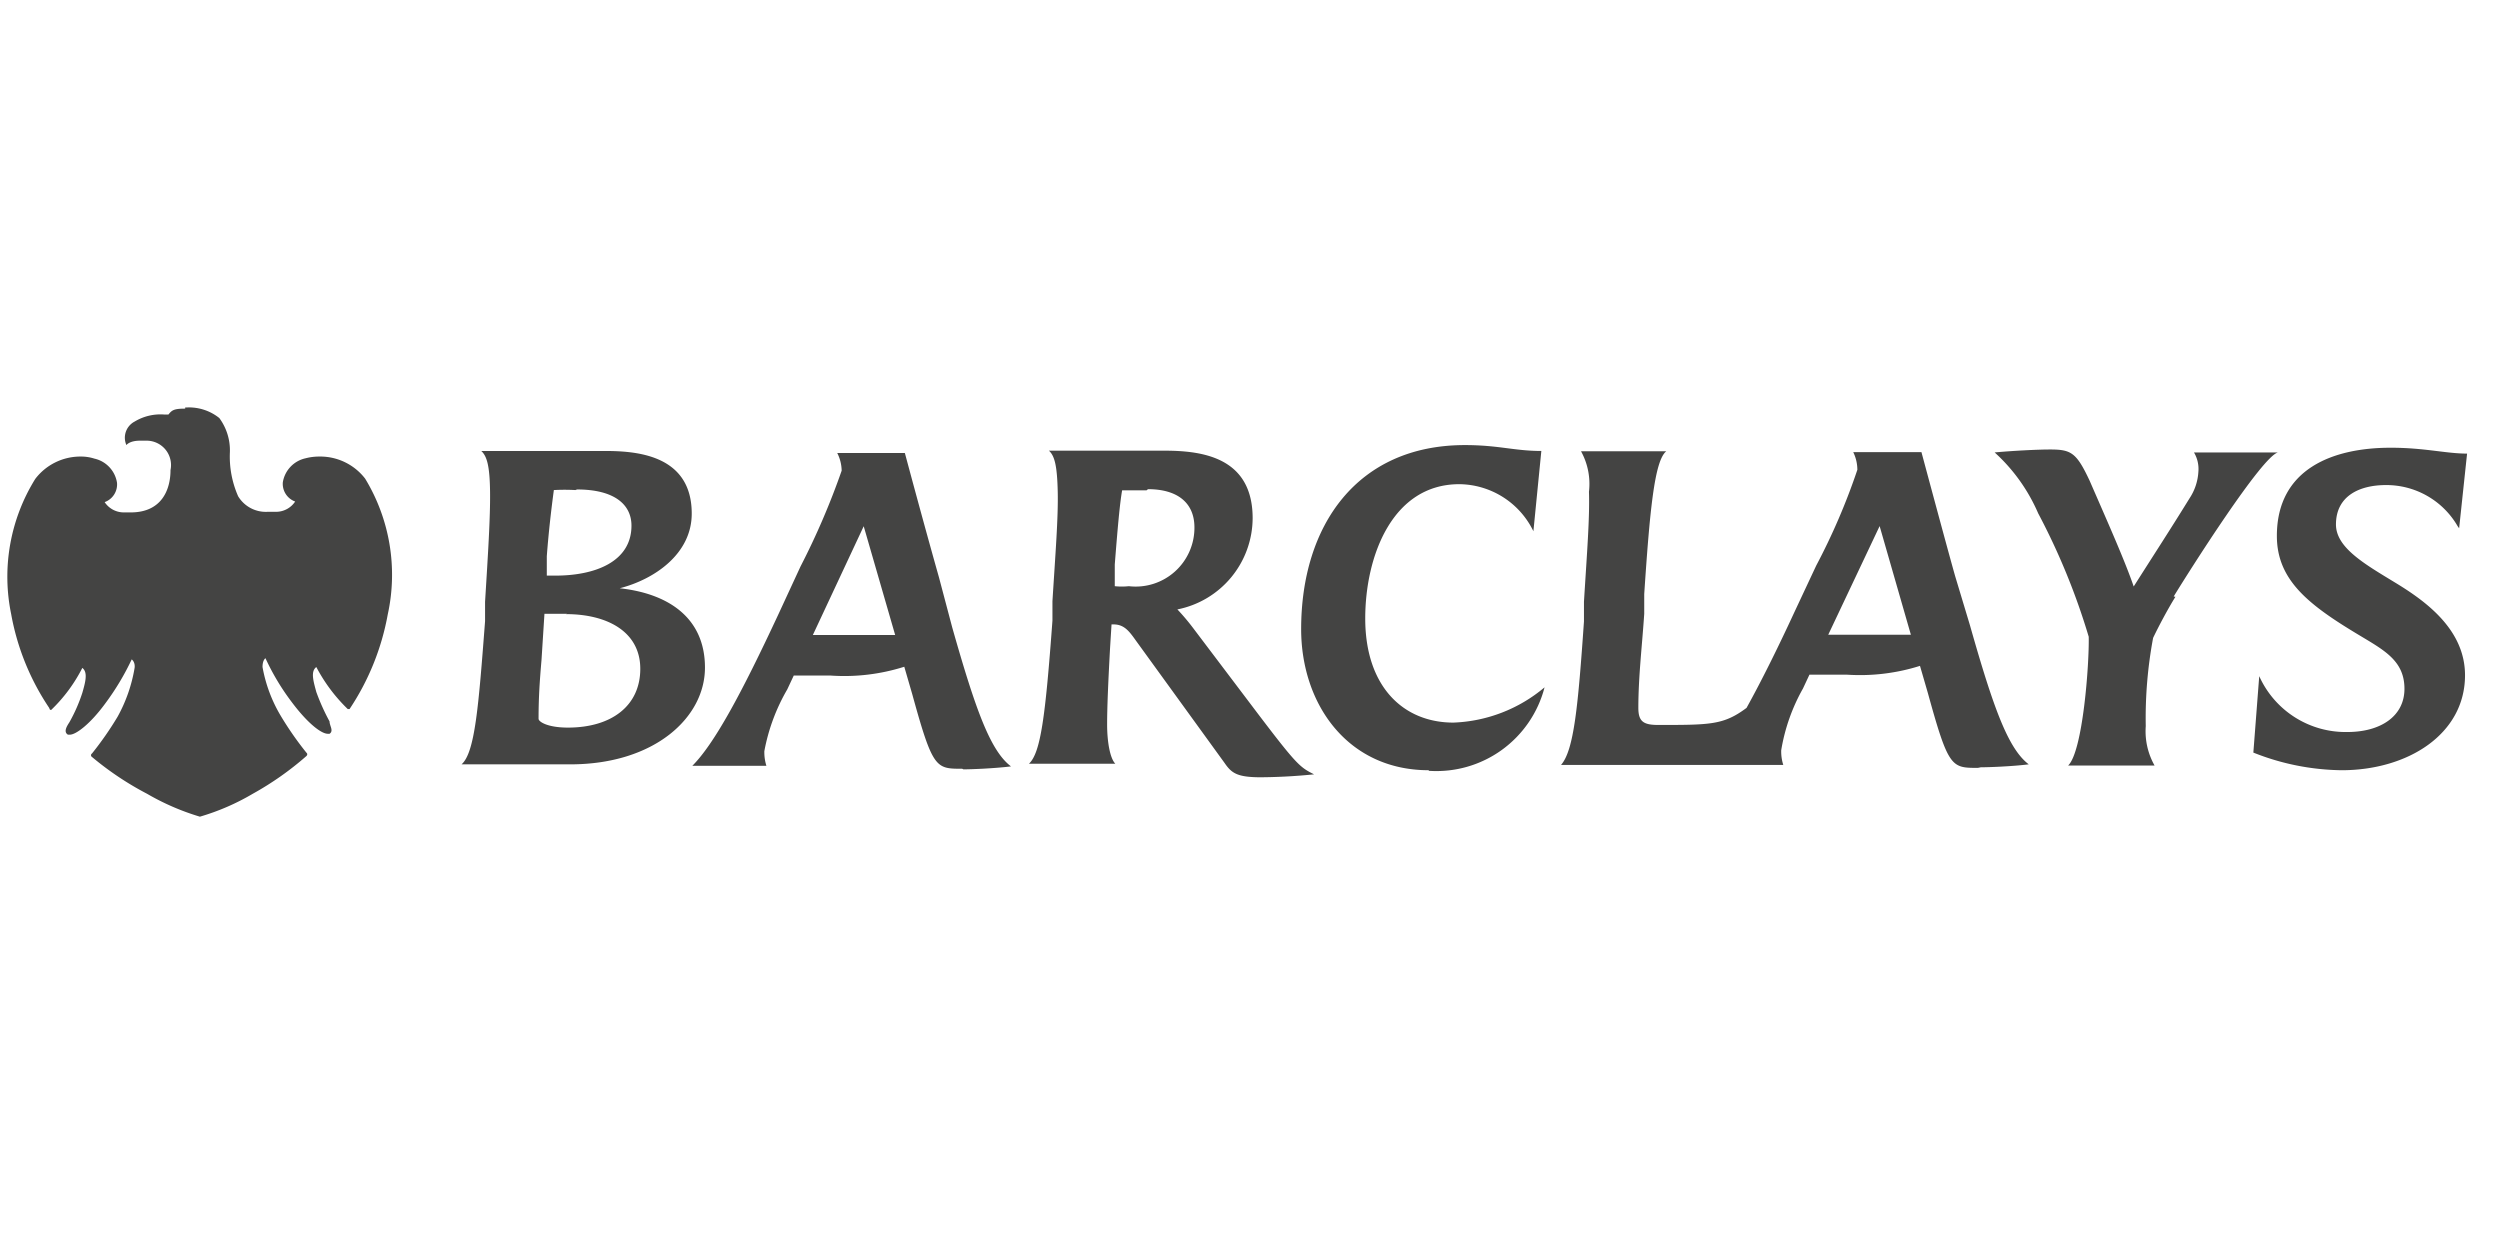 <svg xmlns="http://www.w3.org/2000/svg" viewBox="0 0 85.04 42.52"><defs><style>.cls-1{fill:#444443;}</style></defs><title>ERGON_Logo_Startseite_</title><path id="path21" d="M83.6 17.9a2.8 2.8 0 0 0-2.44-1.4c-.9 0-1.7.37-1.7 1.34 0 .8 1 1.36 2.05 2s2.34 1.6 2.34 3.13c0 2-1.94 3.23-4.2 3.23a8.33 8.33 0 0 1-3-.6l.2-2.6a3.22 3.22 0 0 0 3 1.9c1.12 0 1.94-.53 1.94-1.47s-.67-1.3-1.5-1.8c-1.74-1.04-2.84-1.88-2.84-3.4 0-2.28 1.9-3 3.87-3 1.16 0 1.88.2 2.6.2l-.27 2.54M74 20.3c-.25.4-.57 1-.76 1.4a14.84 14.84 0 0 0-.25 3 2.37 2.37 0 0 0 .3 1.34h-2.94c.5-.48.72-3.45.7-4.38a23 23 0 0 0-1.72-4.2 6 6 0 0 0-1.48-2.07c.65-.06 1.48-.1 1.88-.1.72 0 .9.1 1.35 1.06.68 1.56 1.2 2.73 1.5 3.6.73-1.15 1.24-1.93 1.9-3a1.82 1.82 0 0 0 .3-.9 1.1 1.1 0 0 0-.15-.66h2.86c-.54.12-3 4-3.55 4.9m-10-2.4l-1.75 3.7H65l-1.07-3.72m3.35 8.25c-.9 0-1 0-1.7-2.54l-.27-.93a6.77 6.77 0 0 1-2.48.3h-1.28l-.22.47a6.37 6.37 0 0 0-.74 2.1 1.5 1.5 0 0 0 .07.5H53.1c.44-.5.58-2 .78-4.88v-.67c.1-1.63.2-2.87.17-3.74a2.3 2.3 0 0 0-.27-1.38h2.9c-.4.32-.56 2-.75 4.86v.67c-.07 1.06-.2 2.14-.2 3.2 0 .47.18.58.68.58 1.78 0 2.22 0 3-.58.5-.9 1.07-2.05 1.62-3.24l.75-1.6a21.9 21.9 0 0 0 1.4-3.26 1.38 1.38 0 0 0-.14-.6h2.32s.94 3.5 1.15 4.23l.5 1.66c.8 2.82 1.3 4.2 2 4.73-.56.07-1.34.1-1.63.1m-18.78.1c-2.76 0-4.34-2.25-4.34-4.8 0-3.52 1.9-6.26 5.57-6.26 1.15 0 1.68.2 2.6.2l-.27 2.73a2.83 2.83 0 0 0-2.52-1.6c-2.28 0-3.2 2.45-3.2 4.57 0 2.3 1.28 3.54 3 3.54a5.1 5.1 0 0 0 3.1-1.2 3.8 3.8 0 0 1-3.94 2.84M39 16.68c-.26 0-.58 0-.83 0-.08.46-.15 1.25-.25 2.52v.74a2.33 2.33 0 0 0 .48 0 2 2 0 0 0 2.23-2c0-.83-.57-1.3-1.58-1.3m3.85 9.8c-.8 0-1-.13-1.24-.48l-3-4.14c-.23-.32-.4-.58-.78-.58h-.07l-.05.8c-.06 1.1-.1 2-.1 2.6s.1 1.16.28 1.34H35c.4-.37.56-1.6.8-4.87v-.66c.1-1.6.2-2.85.18-3.72s-.1-1.22-.3-1.4h3.93c1.3 0 3 .23 3 2.3a3.18 3.18 0 0 1-2.56 3.1 7.52 7.52 0 0 1 .54.64l2.17 2.87c1.35 1.78 1.46 1.86 1.94 2.1a19.1 19.1 0 0 1-1.95.1M29.38 17.9l-1.73 3.7h2.8l-1.07-3.7m3.35 8.25c-.9 0-1 0-1.7-2.54l-.27-.93a6.74 6.74 0 0 1-2.5.3H27l-.22.47a6.55 6.55 0 0 0-.78 2.1 1.54 1.54 0 0 0 .07.5h-2.52c.74-.74 1.66-2.43 2.94-5.18l.74-1.6a25.3 25.3 0 0 0 1.4-3.26 1.38 1.38 0 0 0-.15-.6h2.3s.62 2.32 1.16 4.23l.45 1.7c.8 2.82 1.3 4.2 2 4.73-.58.07-1.33.1-1.62.1m-13.2-9.5a6.62 6.62 0 0 0-.73 0c-.1.75-.18 1.46-.24 2.25 0 0 0 .7 0 .66h.3c1.34 0 2.58-.47 2.58-1.7 0-.73-.6-1.23-1.85-1.23m-.34 4.23h-.77l-.1 1.57c-.06.7-.1 1.27-.1 2 0 .1.3.3 1 .3 1.48 0 2.46-.74 2.46-2s-1.12-1.86-2.53-1.86M19.4 26h-3.7c.46-.4.58-2 .8-4.87v-.66c.1-1.62.18-2.86.17-3.73s-.1-1.22-.3-1.4h4.16c1 0 3 .07 3 2.13 0 1.38-1.28 2.24-2.45 2.54 1.65.18 2.9 1 2.9 2.7S22.26 26 19.4 26" class="cls-1"/><path id="path4050" d="M6.3 13.9c-.38 0-.45.05-.57.2h-.15a1.7 1.7 0 0 0-1 .24.62.62 0 0 0-.28.8s.1-.15.46-.15H5a.83.83 0 0 1 .8 1c0 .67-.3 1.43-1.33 1.44H4.2a.78.78 0 0 1-.64-.35.64.64 0 0 0 .42-.66 1 1 0 0 0-.77-.82 1.5 1.5 0 0 0-.47-.07 1.93 1.93 0 0 0-1.54.76 6.3 6.3 0 0 0-.82 4.6 8.37 8.37 0 0 0 1.3 3.2s0 .06.06.06a5.3 5.3 0 0 0 1.06-1.43c.2.15.1.5 0 .85a5.5 5.5 0 0 1-.44 1c-.1.15-.2.33-.05.42h.07c.2 0 .68-.35 1.2-1.06a8.73 8.73 0 0 0 .9-1.5s.12.08.1.28A5.18 5.18 0 0 1 4 24.38a11.14 11.14 0 0 1-.87 1.25.07.07 0 0 0 0 .12A10.42 10.42 0 0 0 5 27a8.32 8.32 0 0 0 1.8.78A7.9 7.9 0 0 0 8.6 27a10.42 10.42 0 0 0 1.82-1.28s.07-.06 0-.12a11.14 11.14 0 0 1-.87-1.25 4.93 4.93 0 0 1-.62-1.66c0-.2.07-.28.1-.3a8 8 0 0 0 .9 1.5c.54.72 1 1.07 1.22 1.07h.06c.15-.1 0-.27 0-.42a7.2 7.2 0 0 1-.45-1c-.1-.37-.2-.7 0-.85a5.6 5.6 0 0 0 1.07 1.43s0 0 .06 0a8.53 8.53 0 0 0 1.3-3.22 6.3 6.3 0 0 0-.77-4.62 1.93 1.93 0 0 0-1.55-.75 1.86 1.86 0 0 0-.48.06 1 1 0 0 0-.77.82.64.64 0 0 0 .42.65.78.78 0 0 1-.64.35H9.1a1.1 1.1 0 0 1-1-.53 3.35 3.35 0 0 1-.28-1.5 1.85 1.85 0 0 0-.36-1.16 1.65 1.65 0 0 0-1.1-.36H6.3" class="cls-1"/></svg>